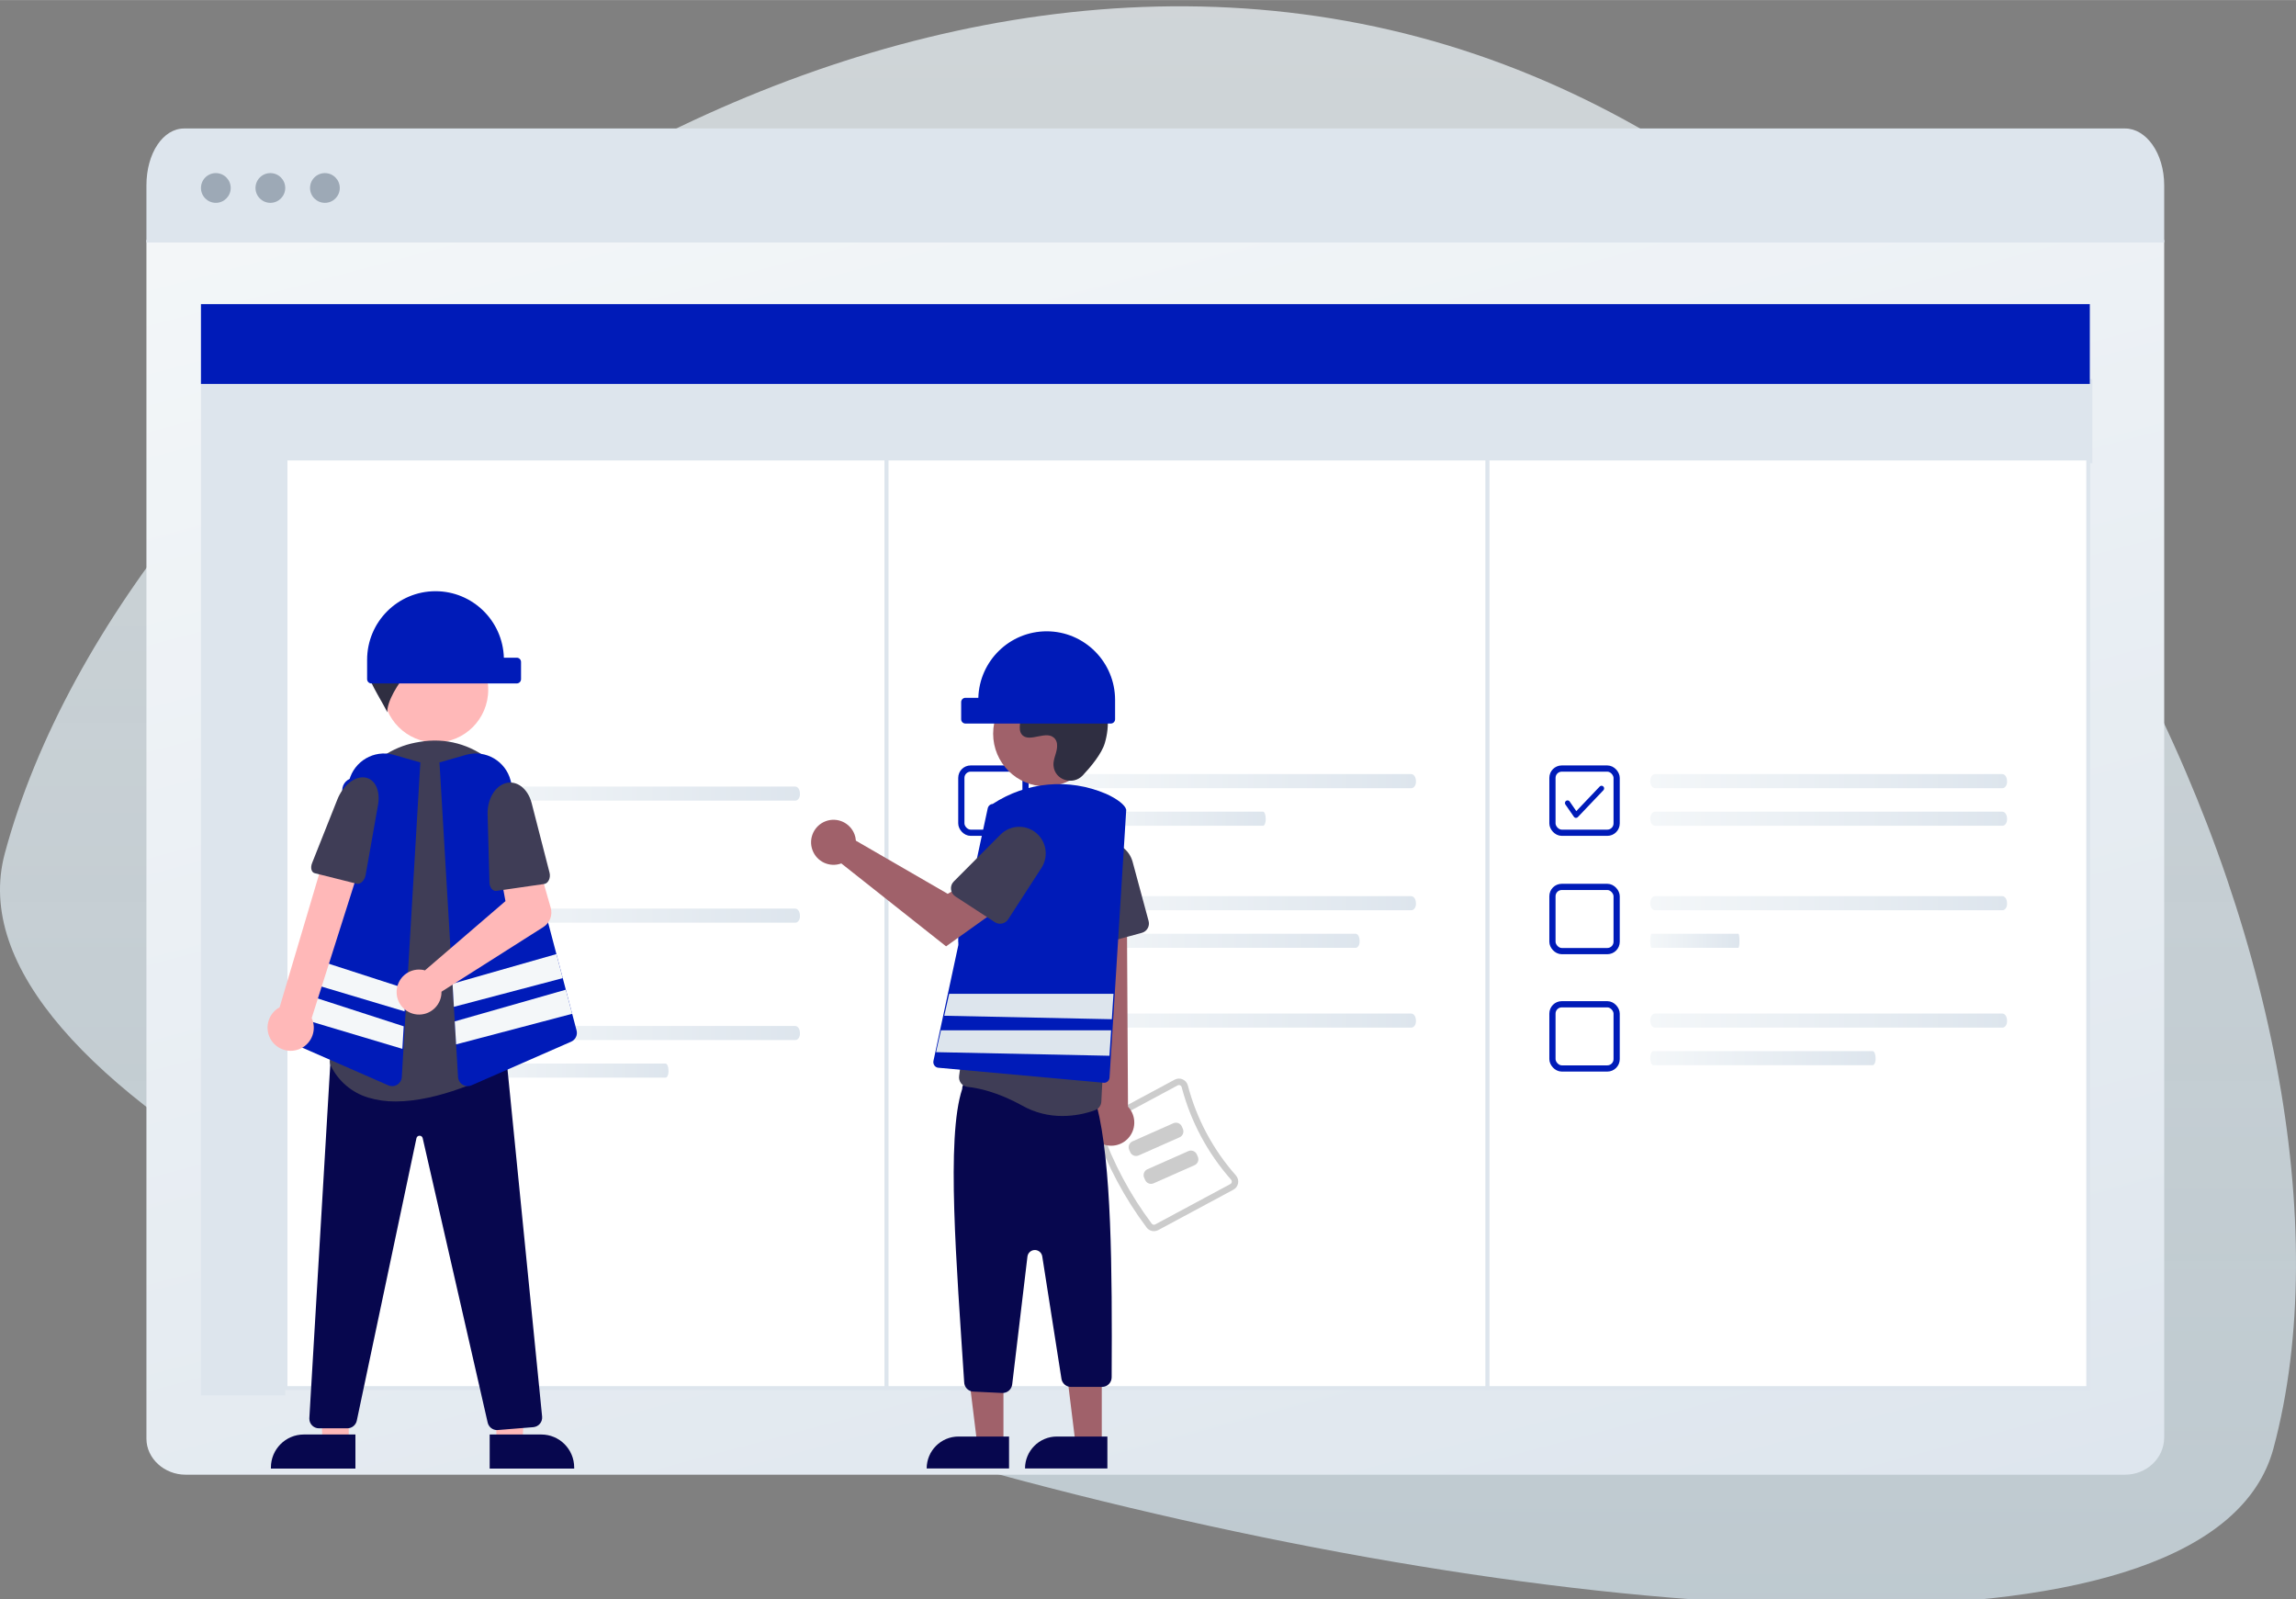 <svg width="491" height="342" viewBox="61 57 369 257" fill="none" xmlns="http://www.w3.org/2000/svg">
<rect x="61" y="57" width="369" height="257" fill="#808080" stroke="none"/>
<path opacity="0.7" fill-rule="evenodd" clip-rule="evenodd" d="M426.376 289.765C445.409 219.061 387.977 89.346 289.055 62.962C190.134 36.578 81.591 120.509 61.777 194.117C41.963 267.724 407.344 360.469 426.376 289.765Z" fill="url(#paint0_linear_2248_1993)"/>
<path d="M90.804 293.982H402.546C405.906 293.982 408.817 291.406 408.817 287.972V95.545H84.533V288.186C84.533 291.406 87.444 293.982 90.804 293.982Z" fill="url(#paint1_linear_2248_1993)"/>
<path d="M90.596 77.636H402.529C405.898 77.636 408.817 81.563 408.817 86.799V95.962H84.533V86.799C84.533 81.563 87.228 77.636 90.596 77.636Z" fill="#DDE5ED"/>
<circle cx="95.688" cy="87.197" r="2.39" fill="#9DA9B6"/>
<circle cx="104.452" cy="87.197" r="2.39" fill="#9DA9B6"/>
<circle cx="113.217" cy="87.197" r="2.39" fill="#9DA9B6"/>
<rect x="93.297" y="117.897" width="13.545" height="163.337" fill="#DDE5ED"/>
<rect x="397.264" y="117.897" width="13.545" height="303.568" transform="rotate(90 397.264 117.897)" fill="#DDE5ED"/>
<rect x="93.297" y="105.867" width="303.568" height="12.827" fill="#001BB8"/>
<rect x="300.034" y="130.669" width="96.578" height="149.394" fill="white" stroke="#DDE5ED" stroke-width="0.627"/>
<rect x="203.456" y="130.669" width="96.578" height="149.394" fill="white" stroke="#DDE5ED" stroke-width="0.627"/>
<rect x="106.879" y="130.669" width="96.578" height="149.394" fill="white" stroke="#DDE5ED" stroke-width="0.627"/>
<rect x="215.5" y="218.382" width="10.318" height="10.318" rx="1.5" stroke="#001BB8"/>
<rect x="215.5" y="199.52" width="10.318" height="10.318" rx="1.5" stroke="#001BB8"/>
<rect x="215.5" y="180.5" width="10.318" height="10.318" rx="1.5" stroke="#001BB8"/>
<path d="M287.837 183.655H232.001C231.556 183.655 231.222 183.17 231.222 182.523C231.222 181.876 231.556 181.391 232.001 181.391H287.781C288.226 181.391 288.56 181.876 288.56 182.523C288.615 183.17 288.226 183.655 287.837 183.655Z" fill="url(#paint2_linear_2248_1993)"/>
<path d="M263.999 189.691H231.673C231.415 189.691 231.222 189.206 231.222 188.559C231.222 187.912 231.415 187.427 231.673 187.427H263.967C264.224 187.427 264.418 187.912 264.418 188.559C264.45 189.206 264.224 189.691 263.999 189.691Z" fill="url(#paint3_linear_2248_1993)"/>
<path d="M287.837 203.272H232.001C231.556 203.272 231.222 202.787 231.222 202.14C231.222 201.494 231.556 201.009 232.001 201.009H287.781C288.226 201.009 288.56 201.494 288.56 202.14C288.615 202.787 288.226 203.272 287.837 203.272Z" fill="url(#paint4_linear_2248_1993)"/>
<path d="M278.898 209.308H231.878C231.503 209.308 231.222 208.823 231.222 208.177C231.222 207.53 231.503 207.045 231.878 207.045H278.851C279.225 207.045 279.506 207.53 279.506 208.177C279.553 208.823 279.225 209.308 278.898 209.308Z" fill="url(#paint5_linear_2248_1993)"/>
<path d="M287.837 222.135H232.001C231.556 222.135 231.222 221.65 231.222 221.003C231.222 220.357 231.556 219.872 232.001 219.872H287.781C288.226 219.872 288.56 220.357 288.56 221.003C288.615 221.65 288.226 222.135 287.837 222.135Z" fill="url(#paint6_linear_2248_1993)"/>
<path d="M239.416 228.171H231.335C231.27 228.171 231.222 227.686 231.222 227.039C231.222 226.393 231.27 225.908 231.335 225.908H239.408C239.473 225.908 239.521 226.393 239.521 227.039C239.529 227.686 239.473 228.171 239.416 228.171Z" fill="url(#paint7_linear_2248_1993)"/>
<rect x="116.5" y="220.382" width="10.318" height="10.318" rx="1.5" stroke="#001BB8"/>
<rect x="116.5" y="201.52" width="10.318" height="10.318" rx="1.5" stroke="#001BB8"/>
<rect x="116.5" y="182.5" width="10.318" height="10.318" rx="1.5" stroke="#001BB8"/>
<path d="M188.837 185.655H133.001C132.556 185.655 132.222 185.17 132.222 184.523C132.222 183.876 132.556 183.391 133.001 183.391H188.781C189.226 183.391 189.56 183.876 189.56 184.523C189.615 185.17 189.226 185.655 188.837 185.655Z" fill="url(#paint8_linear_2248_1993)"/>
<path d="M188.837 205.272H133.001C132.556 205.272 132.222 204.787 132.222 204.14C132.222 203.494 132.556 203.009 133.001 203.009H188.781C189.226 203.009 189.56 203.494 189.56 204.14C189.615 204.787 189.226 205.272 188.837 205.272Z" fill="url(#paint9_linear_2248_1993)"/>
<path d="M146.376 211.308H132.417C132.305 211.308 132.222 210.823 132.222 210.177C132.222 209.53 132.305 209.045 132.417 209.045H146.362C146.473 209.045 146.556 209.53 146.556 210.177C146.57 210.823 146.473 211.308 146.376 211.308Z" fill="url(#paint10_linear_2248_1993)"/>
<path d="M188.837 224.135H133.001C132.556 224.135 132.222 223.65 132.222 223.003C132.222 222.357 132.556 221.872 133.001 221.872H188.781C189.226 221.872 189.56 222.357 189.56 223.003C189.615 223.65 189.226 224.135 188.837 224.135Z" fill="url(#paint11_linear_2248_1993)"/>
<path d="M167.979 230.171H132.714C132.433 230.171 132.222 229.686 132.222 229.039C132.222 228.393 132.433 227.908 132.714 227.908H167.944C168.225 227.908 168.435 228.393 168.435 229.039C168.47 229.686 168.225 230.171 167.979 230.171Z" fill="url(#paint12_linear_2248_1993)"/>
<path fill-rule="evenodd" clip-rule="evenodd" d="M120.168 209.53C119.995 209.499 119.841 209.4 119.739 209.253L118.384 207.293C118.173 206.989 118.246 206.569 118.547 206.355C118.849 206.141 119.263 206.215 119.475 206.521L120.366 207.809L123.908 204.087C124.164 203.819 124.585 203.811 124.85 204.07C125.115 204.327 125.123 204.754 124.869 205.022L120.764 209.333C120.625 209.479 120.431 209.553 120.232 209.538C120.211 209.536 120.19 209.534 120.168 209.53Z" fill="#001BB8"/>
<path d="M120.168 209.53C119.995 209.499 119.841 209.4 119.739 209.253L118.384 207.293C118.173 206.989 118.246 206.569 118.547 206.355C118.849 206.141 119.263 206.215 119.475 206.521L120.366 207.809L123.908 204.087C124.164 203.819 124.585 203.811 124.85 204.07C125.115 204.327 125.123 204.754 124.869 205.022L120.764 209.333C120.625 209.479 120.431 209.553 120.232 209.538C120.211 209.536 120.19 209.534 120.168 209.53" stroke="white" stroke-width="0.5"/>
<rect x="310.5" y="218.382" width="10.318" height="10.318" rx="1.5" stroke="#001BB8"/>
<rect x="310.5" y="199.52" width="10.318" height="10.318" rx="1.5" stroke="#001BB8"/>
<rect x="310.5" y="180.5" width="10.318" height="10.318" rx="1.5" stroke="#001BB8"/>
<path d="M382.837 183.655H327.001C326.556 183.655 326.222 183.17 326.222 182.523C326.222 181.876 326.556 181.391 327.001 181.391H382.781C383.226 181.391 383.56 181.876 383.56 182.523C383.615 183.17 383.226 183.655 382.837 183.655Z" fill="url(#paint13_linear_2248_1993)"/>
<path d="M382.837 189.691H327.001C326.556 189.691 326.222 189.206 326.222 188.559C326.222 187.912 326.556 187.427 327.001 187.427H382.781C383.226 187.427 383.56 187.912 383.56 188.559C383.615 189.206 383.226 189.691 382.837 189.691Z" fill="url(#paint14_linear_2248_1993)"/>
<path d="M382.837 203.272H327.001C326.556 203.272 326.222 202.787 326.222 202.14C326.222 201.494 326.556 201.009 327.001 201.009H382.781C383.226 201.009 383.56 201.494 383.56 202.14C383.615 202.787 383.226 203.272 382.837 203.272Z" fill="url(#paint15_linear_2248_1993)"/>
<path d="M340.376 209.308H326.417C326.306 209.308 326.222 208.823 326.222 208.177C326.222 207.53 326.306 207.045 326.417 207.045H340.362C340.473 207.045 340.557 207.53 340.557 208.177C340.57 208.823 340.473 209.308 340.376 209.308Z" fill="url(#paint16_linear_2248_1993)"/>
<path d="M382.837 222.135H327.001C326.556 222.135 326.222 221.65 326.222 221.003C326.222 220.357 326.556 219.872 327.001 219.872H382.781C383.226 219.872 383.56 220.357 383.56 221.003C383.615 221.65 383.226 222.135 382.837 222.135Z" fill="url(#paint17_linear_2248_1993)"/>
<path d="M361.979 228.171H326.714C326.433 228.171 326.222 227.686 326.222 227.039C326.222 226.393 326.433 225.908 326.714 225.908H361.944C362.225 225.908 362.435 226.393 362.435 227.039C362.471 227.686 362.225 228.171 361.979 228.171Z" fill="url(#paint18_linear_2248_1993)"/>
<path fill-rule="evenodd" clip-rule="evenodd" d="M314.169 188.667C313.995 188.636 313.841 188.537 313.739 188.39L312.384 186.43C312.173 186.126 312.246 185.706 312.547 185.492C312.849 185.279 313.264 185.353 313.475 185.658L314.366 186.946L317.909 183.224C318.164 182.956 318.585 182.948 318.85 183.207C319.115 183.464 319.123 183.891 318.869 184.16L314.764 188.471C314.625 188.616 314.431 188.691 314.233 188.675C314.211 188.673 314.19 188.671 314.169 188.667Z" fill="#001BB8"/>
<path d="M314.169 188.667C313.995 188.636 313.841 188.537 313.739 188.39L312.384 186.43C312.173 186.126 312.246 185.706 312.547 185.492C312.849 185.279 313.264 185.353 313.475 185.658L314.366 186.946L317.909 183.224C318.164 182.956 318.585 182.948 318.85 183.207C319.115 183.464 319.123 183.891 318.869 184.16L314.764 188.471C314.625 188.616 314.431 188.691 314.233 188.675C314.211 188.673 314.19 188.671 314.169 188.667" stroke="white" stroke-width="0.5"/>
<g clip-path="url(#clip0_2248_1993)">
<path d="M117.046 288.905H112.833L112.205 272.603H117.046V288.905Z" fill="#FFB8B8"/>
<path d="M118.121 293H104.539V292.828C104.539 289.898 106.907 287.523 109.827 287.523H118.121V293Z" fill="#07074E"/>
<path d="M140.774 288.905H144.986L145.615 272.603H140.77L140.774 288.905Z" fill="#FFB8B8"/>
<path d="M139.698 287.523H147.992C150.913 287.523 153.28 289.898 153.28 292.828V293H139.698V287.523Z" fill="#07074E"/>
<path d="M140.884 286.816C140.159 286.812 139.533 286.309 139.375 285.602L128.934 239.911C128.886 239.67 128.673 239.501 128.432 239.508H128.429C128.185 239.504 127.972 239.677 127.927 239.918L118.341 285.299C118.187 286.013 117.558 286.526 116.829 286.53H112.26C111.404 286.53 110.714 285.837 110.714 284.979C110.714 284.948 110.714 284.916 110.717 284.885L114.119 227.367L115.486 226.96H115.51L142.399 227.195L148.126 284.648C148.209 285.499 147.587 286.257 146.738 286.34C146.728 286.34 146.721 286.34 146.711 286.344L141.007 286.806C140.966 286.812 140.925 286.816 140.884 286.816Z" fill="#07074E"/>
<path d="M131.026 176.312C135.686 176.312 139.464 172.522 139.464 167.846C139.464 163.171 135.686 159.38 131.026 159.38C126.365 159.38 122.587 163.171 122.587 167.846C122.587 172.522 126.365 176.312 131.026 176.312Z" fill="#FFB8B8"/>
<path d="M124.594 233.999C123.086 234.017 121.585 233.805 120.141 233.368C117.545 232.578 115.39 230.745 114.179 228.299C113.991 227.936 113.949 227.509 114.064 227.118C115.012 223.857 119.591 206.919 116.67 193.452C115.838 189.673 116.565 185.715 118.685 182.486C120.753 179.281 124.027 177.06 127.753 176.338C128.239 176.243 128.725 176.165 129.201 176.105C133.329 175.594 137.468 176.965 140.487 179.845C143.597 182.782 145.241 186.966 144.971 191.253L142.726 227.562C142.694 228.115 142.376 228.613 141.886 228.866C139.301 230.234 131.531 233.999 124.594 233.999Z" fill="#3F3D56"/>
<path d="M139.313 159.614C137.506 155.06 132.775 152.389 127.955 153.209L130.614 155.367C127.309 155.477 123.828 155.243 121.468 157.566C122.22 157.546 123.203 159.159 123.955 159.138C122.55 159.166 121.275 160.155 120.657 161.42C120.083 162.72 119.949 164.171 120.275 165.557C120.554 166.939 122.67 170.176 123.241 171.465C123.141 168.097 129.751 160.066 132.978 160.903C131.339 161.513 129.916 162.596 128.889 164.019C131.085 162.909 133.569 162.499 136.001 162.851C136.558 162.978 137.132 163.009 137.695 162.947C138.815 162.723 139.547 161.631 139.324 160.507C139.262 160.186 139.124 159.886 138.922 159.628L139.313 159.614Z" fill="#2F2E41"/>
<path d="M124.027 231.541C123.814 231.541 123.605 231.497 123.409 231.41L107.398 224.399C106.694 224.096 106.319 223.32 106.522 222.579L117.121 182.406C117.939 179.304 121.11 177.453 124.206 178.273C124.244 178.284 124.282 178.294 124.316 178.304L128.556 179.518L125.574 230.08C125.543 230.587 125.268 231.045 124.835 231.311C124.591 231.462 124.313 231.541 124.027 231.541Z" fill="#001BB8"/>
<path d="M153.661 222.579L152.957 219.914L151.937 216.04L151.445 214.182L150.425 210.318L143.062 182.406C142.248 179.304 139.08 177.453 135.991 178.27C135.95 178.28 135.908 178.29 135.867 178.304L131.631 179.518L133.73 215.081L133.947 218.794L134.084 221.135V221.138L134.304 224.83L134.613 230.08C134.665 230.897 135.338 231.535 136.156 231.541C136.369 231.541 136.578 231.497 136.774 231.41L152.785 224.399C153.49 224.096 153.864 223.32 153.661 222.579Z" fill="#001BB8"/>
<path d="M151.445 214.182L133.947 218.794L133.73 215.081L150.425 210.318L151.445 214.182Z" fill="#F4F7F9"/>
<path d="M152.957 219.914L134.304 224.83L134.084 221.138V221.135L151.937 216.04L152.957 219.914Z" fill="#F4F7F9"/>
<path d="M126.237 215.881L126.02 219.525L108.858 214.396L109.865 210.583L126.237 215.881Z" fill="#F4F7F9"/>
<path d="M125.879 221.924L108.367 216.253L107.36 220.076L125.666 225.547L125.879 221.924Z" fill="#F4F7F9"/>
<path d="M108.673 225.733C110.645 225.216 111.827 223.193 111.311 221.214C111.256 221.004 111.184 220.797 111.092 220.6L119.324 194.668L113.486 193.44L105.938 218.866C104.137 219.849 103.471 222.11 104.45 223.916C105.271 225.43 107.017 226.181 108.673 225.733Z" fill="#FFB8B8"/>
<path d="M119.554 181.924C121.231 182.096 122.172 183.985 121.756 186.339L119.757 197.639C119.606 198.487 118.911 199.156 118.334 199.011L111.569 197.315C111.047 197.184 110.858 196.443 111.153 195.698L115.215 185.478C116.094 183.258 117.929 181.755 119.554 181.924Z" fill="#3F3D56"/>
<path d="M130.995 152C136.932 152 141.797 156.733 141.979 162.686H144.051C144.429 162.686 144.738 162.996 144.738 163.375V166.133C144.738 166.512 144.429 166.823 144.051 166.823H120.687C120.309 166.823 120 166.512 120 166.133V163.031C120 156.94 124.924 152 130.995 152Z" fill="#001BB8"/>
<path d="M128.738 212.824C128.927 212.844 129.112 212.882 129.298 212.934L142.234 201.807L141.478 197.722L147.47 195.771L149.507 202.868C149.844 204.047 149.37 205.305 148.336 205.964L131.954 216.364C131.985 218.363 130.397 220.007 128.405 220.038C126.412 220.069 124.773 218.477 124.742 216.478C124.711 214.478 126.298 212.834 128.291 212.803C128.439 212.799 128.59 212.806 128.738 212.824Z" fill="#FFB8B8"/>
<path d="M142.265 182.854C144.055 182.351 145.845 183.72 146.443 186.05L149.318 197.229C149.535 198.067 149.116 198.956 148.46 199.052L140.794 200.159C140.203 200.245 139.684 199.638 139.664 198.839L139.365 187.839C139.307 185.447 140.53 183.344 142.265 182.854Z" fill="#3F3D56"/>
<path d="M245.281 254.265C241.752 249.556 238.962 244.334 237.008 238.777C236.774 238.091 237.069 237.336 237.705 236.991L249.782 230.5C250.177 230.287 250.651 230.266 251.063 230.449C251.483 230.631 251.795 230.997 251.909 231.441C253.314 236.795 255.956 241.741 259.622 245.881C259.928 246.223 260.058 246.688 259.979 247.14C259.9 247.584 259.626 247.967 259.227 248.181L247.15 254.672C246.511 255.013 245.721 254.84 245.281 254.265Z" fill="#CCCCCC"/>
<path d="M246.106 253.644C246.24 253.813 246.473 253.862 246.662 253.762L258.739 247.271C258.859 247.209 258.942 247.095 258.962 246.96C258.986 246.819 258.945 246.678 258.852 246.571C255.08 242.31 252.359 237.215 250.912 231.707C250.878 231.569 250.782 231.455 250.651 231.4C250.527 231.345 250.387 231.352 250.27 231.417L238.196 237.901C238.007 238.005 237.918 238.225 237.983 238.432C239.9 243.889 242.639 249.018 246.106 253.644Z" fill="white"/>
<path d="M250.576 239.763L243.999 242.676C243.477 242.907 242.869 242.669 242.639 242.148L242.477 241.779C242.247 241.255 242.484 240.645 243.003 240.414L249.579 237.501C250.101 237.271 250.71 237.508 250.94 238.029L251.101 238.398C251.331 238.922 251.098 239.532 250.576 239.763Z" fill="#CCCCCC"/>
<path d="M252.981 244.244L246.404 247.157C245.882 247.388 245.274 247.15 245.044 246.629L244.882 246.261C244.652 245.737 244.889 245.127 245.408 244.896L251.984 241.983C252.506 241.752 253.115 241.99 253.345 242.51L253.506 242.879C253.736 243.403 253.503 244.013 252.981 244.244Z" fill="#CCCCCC"/>
<path d="M237.557 240.511C235.843 239.404 235.348 237.112 236.451 235.392C236.568 235.209 236.702 235.037 236.849 234.875L234.077 195.385L242.065 196.164L242.285 234.837C243.69 236.333 243.625 238.687 242.134 240.101C240.883 241.28 238.993 241.452 237.557 240.511Z" fill="#A0616A"/>
<path d="M235.884 208.656C235.506 208.384 235.269 207.953 235.245 207.484L234.661 196.839C234.53 194.482 236.331 192.465 238.681 192.337C240.687 192.227 242.501 193.54 243.027 195.488L245.597 205.002C245.82 205.829 245.333 206.681 244.508 206.905L237.193 208.894C236.743 209.018 236.262 208.932 235.884 208.656Z" fill="#3F3D56"/>
<path d="M222.268 289.06H218.055L216.049 272.759H222.268V289.06Z" fill="#A0616A"/>
<path d="M215.046 287.85H223.168V292.983H209.93C209.93 290.149 212.222 287.85 215.046 287.85Z" fill="#07074E"/>
<path d="M238.073 289.06H233.86L231.854 272.759H238.073V289.06Z" fill="#A0616A"/>
<path d="M230.851 287.85H238.973V292.983H225.735C225.735 290.149 228.026 287.85 230.851 287.85Z" fill="#07074E"/>
<path d="M222.069 280.849L217.43 280.628C216.609 280.59 215.963 279.915 215.956 279.091C214.733 260.159 213.039 239.859 215.633 232.017C215.626 231.159 216.314 230.462 217.169 230.456C217.248 230.456 217.324 230.459 217.403 230.473L235.953 233.175C236.712 233.282 237.275 233.93 237.275 234.699C239.643 243.985 239.753 260.821 239.66 278.315C239.667 279.174 238.98 279.873 238.124 279.877C238.121 279.877 238.117 279.877 238.114 279.877H233.118C232.355 279.88 231.706 279.322 231.589 278.567L228.504 258.894C228.401 258.236 227.786 257.788 227.129 257.891C226.597 257.974 226.185 258.405 226.123 258.939L223.673 279.484C223.577 280.263 222.921 280.849 222.137 280.852C222.117 280.849 222.093 280.849 222.069 280.849Z" fill="#07074E"/>
<path d="M225.333 234.696C221.244 232.417 218.049 231.817 216.509 231.662C216.097 231.621 215.716 231.414 215.461 231.086C215.2 230.756 215.084 230.332 215.142 229.914L219.588 196.805C220.107 192.865 222.625 189.48 226.24 187.856C229.737 186.243 233.822 186.564 237.028 188.704C237.179 188.804 237.33 188.911 237.478 189.014C241.192 191.745 242.903 196.443 241.821 200.931C239.096 212.12 238.159 230.459 238 234.023C237.976 234.644 237.578 235.188 236.997 235.402C235.321 236.012 233.551 236.329 231.764 236.336C229.511 236.354 227.298 235.788 225.333 234.696Z" fill="#3F3D56"/>
<path d="M229.05 183.361C233.711 183.361 237.489 179.571 237.489 174.895C237.489 170.219 233.711 166.429 229.05 166.429C224.39 166.429 220.612 170.219 220.612 174.895C220.612 179.571 224.39 183.361 229.05 183.361Z" fill="#A0616A"/>
<path d="M235.022 181.593C233.448 183.275 230.524 182.372 230.318 180.073C230.301 179.893 230.304 179.714 230.321 179.535C230.428 178.518 231.012 177.591 230.875 176.519C230.844 176.25 230.744 175.995 230.586 175.777C229.332 174.092 226.387 176.532 225.202 175.005C224.477 174.071 225.329 172.596 224.773 171.551C224.037 170.172 221.859 170.852 220.495 170.097C218.976 169.256 219.066 166.915 220.065 165.495C221.285 163.761 223.426 162.834 225.535 162.699C227.645 162.565 229.744 163.137 231.716 163.909C233.956 164.785 236.179 165.995 237.557 167.973C239.234 170.376 239.395 173.609 238.557 176.419C238.049 178.132 236.307 180.221 235.022 181.593Z" fill="#2F2E41"/>
<path d="M241.997 187.115C241.847 186.378 240.568 185.372 238.737 184.551C232.77 182.008 226.005 182.617 220.533 186.192C220.145 186.214 219.822 186.506 219.739 186.904L213.581 215.558L212.78 219.29L212.25 221.76L211.449 225.481L211.022 227.469C210.915 227.961 211.209 228.45 211.677 228.563C211.716 228.57 211.754 228.578 211.792 228.581L238.383 230.996C238.408 230.996 238.436 231 238.46 231C238.914 230.996 239.292 230.624 239.32 230.146L239.573 226.094L239.843 221.76L239.961 219.881L240.228 215.558L242 187.163V187.137L241.997 187.115Z" fill="#001BB8"/>
<path d="M198.471 191.527C198.513 191.713 198.54 191.903 198.554 192.093L213.314 200.635L216.901 198.563L220.725 203.585L213.05 209.073L196.211 195.747C194.341 196.439 192.27 195.485 191.576 193.609C190.885 191.734 191.837 189.656 193.706 188.959C195.575 188.266 197.647 189.221 198.341 191.096C198.392 191.241 198.437 191.383 198.471 191.527Z" fill="#A0616A"/>
<path d="M213.84 199.911C213.788 199.445 213.953 198.983 214.283 198.653L221.794 191.114C223.457 189.445 226.154 189.445 227.817 191.114C229.239 192.541 229.473 194.771 228.377 196.464L223.027 204.733C222.563 205.45 221.605 205.657 220.89 205.192L214.534 201.052C214.142 200.797 213.888 200.376 213.84 199.911Z" fill="#3F3D56"/>
<path d="M239.952 216.702L239.687 220.786L212.754 220.228L213.548 216.702H239.952Z" fill="#DDE5ED"/>
<path d="M239.571 222.562L239.303 226.657L211.435 226.078L212.228 222.562H239.571Z" fill="#DDE5ED"/>
<path d="M229.215 158.445C223.278 158.445 218.413 163.178 218.231 169.131H216.159C215.781 169.131 215.472 169.442 215.472 169.821V172.579C215.472 172.958 215.781 173.268 216.159 173.268H239.522C239.9 173.268 240.21 172.958 240.21 172.579V169.476C240.21 163.385 235.286 158.445 229.215 158.445Z" fill="#001BB8"/>
</g>
<defs>
<linearGradient id="paint0_linear_2248_1993" x1="245.5" y1="58" x2="245.5" y2="315" gradientUnits="userSpaceOnUse">
<stop stop-color="#F1F9FD"/>
<stop offset="1" stop-color="#E3F5FF" stop-opacity="0.9"/>
</linearGradient>
<linearGradient id="paint1_linear_2248_1993" x1="-57.834" y1="121.259" x2="18.817" y2="409.744" gradientUnits="userSpaceOnUse">
<stop offset="0.001" stop-color="#F4F7F9"/>
<stop offset="0.999" stop-color="#DDE5ED"/>
</linearGradient>
<linearGradient id="paint2_linear_2248_1993" x1="231.322" y1="183.656" x2="288.553" y2="183.656" gradientUnits="userSpaceOnUse">
<stop offset="0.001" stop-color="#F4F7F9"/>
<stop offset="1" stop-color="#DDE5ED"/>
</linearGradient>
<linearGradient id="paint3_linear_2248_1993" x1="231.28" y1="189.692" x2="264.414" y2="189.692" gradientUnits="userSpaceOnUse">
<stop offset="0.001" stop-color="#F4F7F9"/>
<stop offset="1" stop-color="#DDE5ED"/>
</linearGradient>
<linearGradient id="paint4_linear_2248_1993" x1="231.322" y1="203.273" x2="288.553" y2="203.273" gradientUnits="userSpaceOnUse">
<stop offset="0.001" stop-color="#F4F7F9"/>
<stop offset="1" stop-color="#DDE5ED"/>
</linearGradient>
<linearGradient id="paint5_linear_2248_1993" x1="231.306" y1="209.309" x2="279.501" y2="209.309" gradientUnits="userSpaceOnUse">
<stop offset="0.001" stop-color="#F4F7F9"/>
<stop offset="1" stop-color="#DDE5ED"/>
</linearGradient>
<linearGradient id="paint6_linear_2248_1993" x1="231.322" y1="222.136" x2="288.553" y2="222.136" gradientUnits="userSpaceOnUse">
<stop offset="0.001" stop-color="#F4F7F9"/>
<stop offset="1" stop-color="#DDE5ED"/>
</linearGradient>
<linearGradient id="paint7_linear_2248_1993" x1="231.237" y1="228.172" x2="239.52" y2="228.172" gradientUnits="userSpaceOnUse">
<stop offset="0.001" stop-color="#F4F7F9"/>
<stop offset="1" stop-color="#DDE5ED"/>
</linearGradient>
<linearGradient id="paint8_linear_2248_1993" x1="132.322" y1="185.656" x2="189.553" y2="185.656" gradientUnits="userSpaceOnUse">
<stop offset="0.001" stop-color="#F4F7F9"/>
<stop offset="1" stop-color="#DDE5ED"/>
</linearGradient>
<linearGradient id="paint9_linear_2248_1993" x1="132.322" y1="205.273" x2="189.553" y2="205.273" gradientUnits="userSpaceOnUse">
<stop offset="0.001" stop-color="#F4F7F9"/>
<stop offset="1" stop-color="#DDE5ED"/>
</linearGradient>
<linearGradient id="paint10_linear_2248_1993" x1="132.247" y1="211.309" x2="146.555" y2="211.309" gradientUnits="userSpaceOnUse">
<stop offset="0.001" stop-color="#F4F7F9"/>
<stop offset="1" stop-color="#DDE5ED"/>
</linearGradient>
<linearGradient id="paint11_linear_2248_1993" x1="132.322" y1="224.136" x2="189.553" y2="224.136" gradientUnits="userSpaceOnUse">
<stop offset="0.001" stop-color="#F4F7F9"/>
<stop offset="1" stop-color="#DDE5ED"/>
</linearGradient>
<linearGradient id="paint12_linear_2248_1993" x1="132.285" y1="230.172" x2="168.431" y2="230.172" gradientUnits="userSpaceOnUse">
<stop offset="0.001" stop-color="#F4F7F9"/>
<stop offset="1" stop-color="#DDE5ED"/>
</linearGradient>
<linearGradient id="paint13_linear_2248_1993" x1="326.322" y1="183.656" x2="383.553" y2="183.656" gradientUnits="userSpaceOnUse">
<stop offset="0.001" stop-color="#F4F7F9"/>
<stop offset="1" stop-color="#DDE5ED"/>
</linearGradient>
<linearGradient id="paint14_linear_2248_1993" x1="326.322" y1="189.692" x2="383.553" y2="189.692" gradientUnits="userSpaceOnUse">
<stop offset="0.001" stop-color="#F4F7F9"/>
<stop offset="1" stop-color="#DDE5ED"/>
</linearGradient>
<linearGradient id="paint15_linear_2248_1993" x1="326.322" y1="203.273" x2="383.553" y2="203.273" gradientUnits="userSpaceOnUse">
<stop offset="0.001" stop-color="#F4F7F9"/>
<stop offset="1" stop-color="#DDE5ED"/>
</linearGradient>
<linearGradient id="paint16_linear_2248_1993" x1="326.247" y1="209.309" x2="340.555" y2="209.309" gradientUnits="userSpaceOnUse">
<stop offset="0.001" stop-color="#F4F7F9"/>
<stop offset="1" stop-color="#DDE5ED"/>
</linearGradient>
<linearGradient id="paint17_linear_2248_1993" x1="326.322" y1="222.136" x2="383.553" y2="222.136" gradientUnits="userSpaceOnUse">
<stop offset="0.001" stop-color="#F4F7F9"/>
<stop offset="1" stop-color="#DDE5ED"/>
</linearGradient>
<linearGradient id="paint18_linear_2248_1993" x1="326.285" y1="228.172" x2="362.431" y2="228.172" gradientUnits="userSpaceOnUse">
<stop offset="0.001" stop-color="#F4F7F9"/>
<stop offset="1" stop-color="#DDE5ED"/>
</linearGradient>
<clipPath id="clip0_2248_1993">
<rect width="156" height="143" fill="white" transform="translate(104 150)"/>
</clipPath>
</defs>
</svg>
